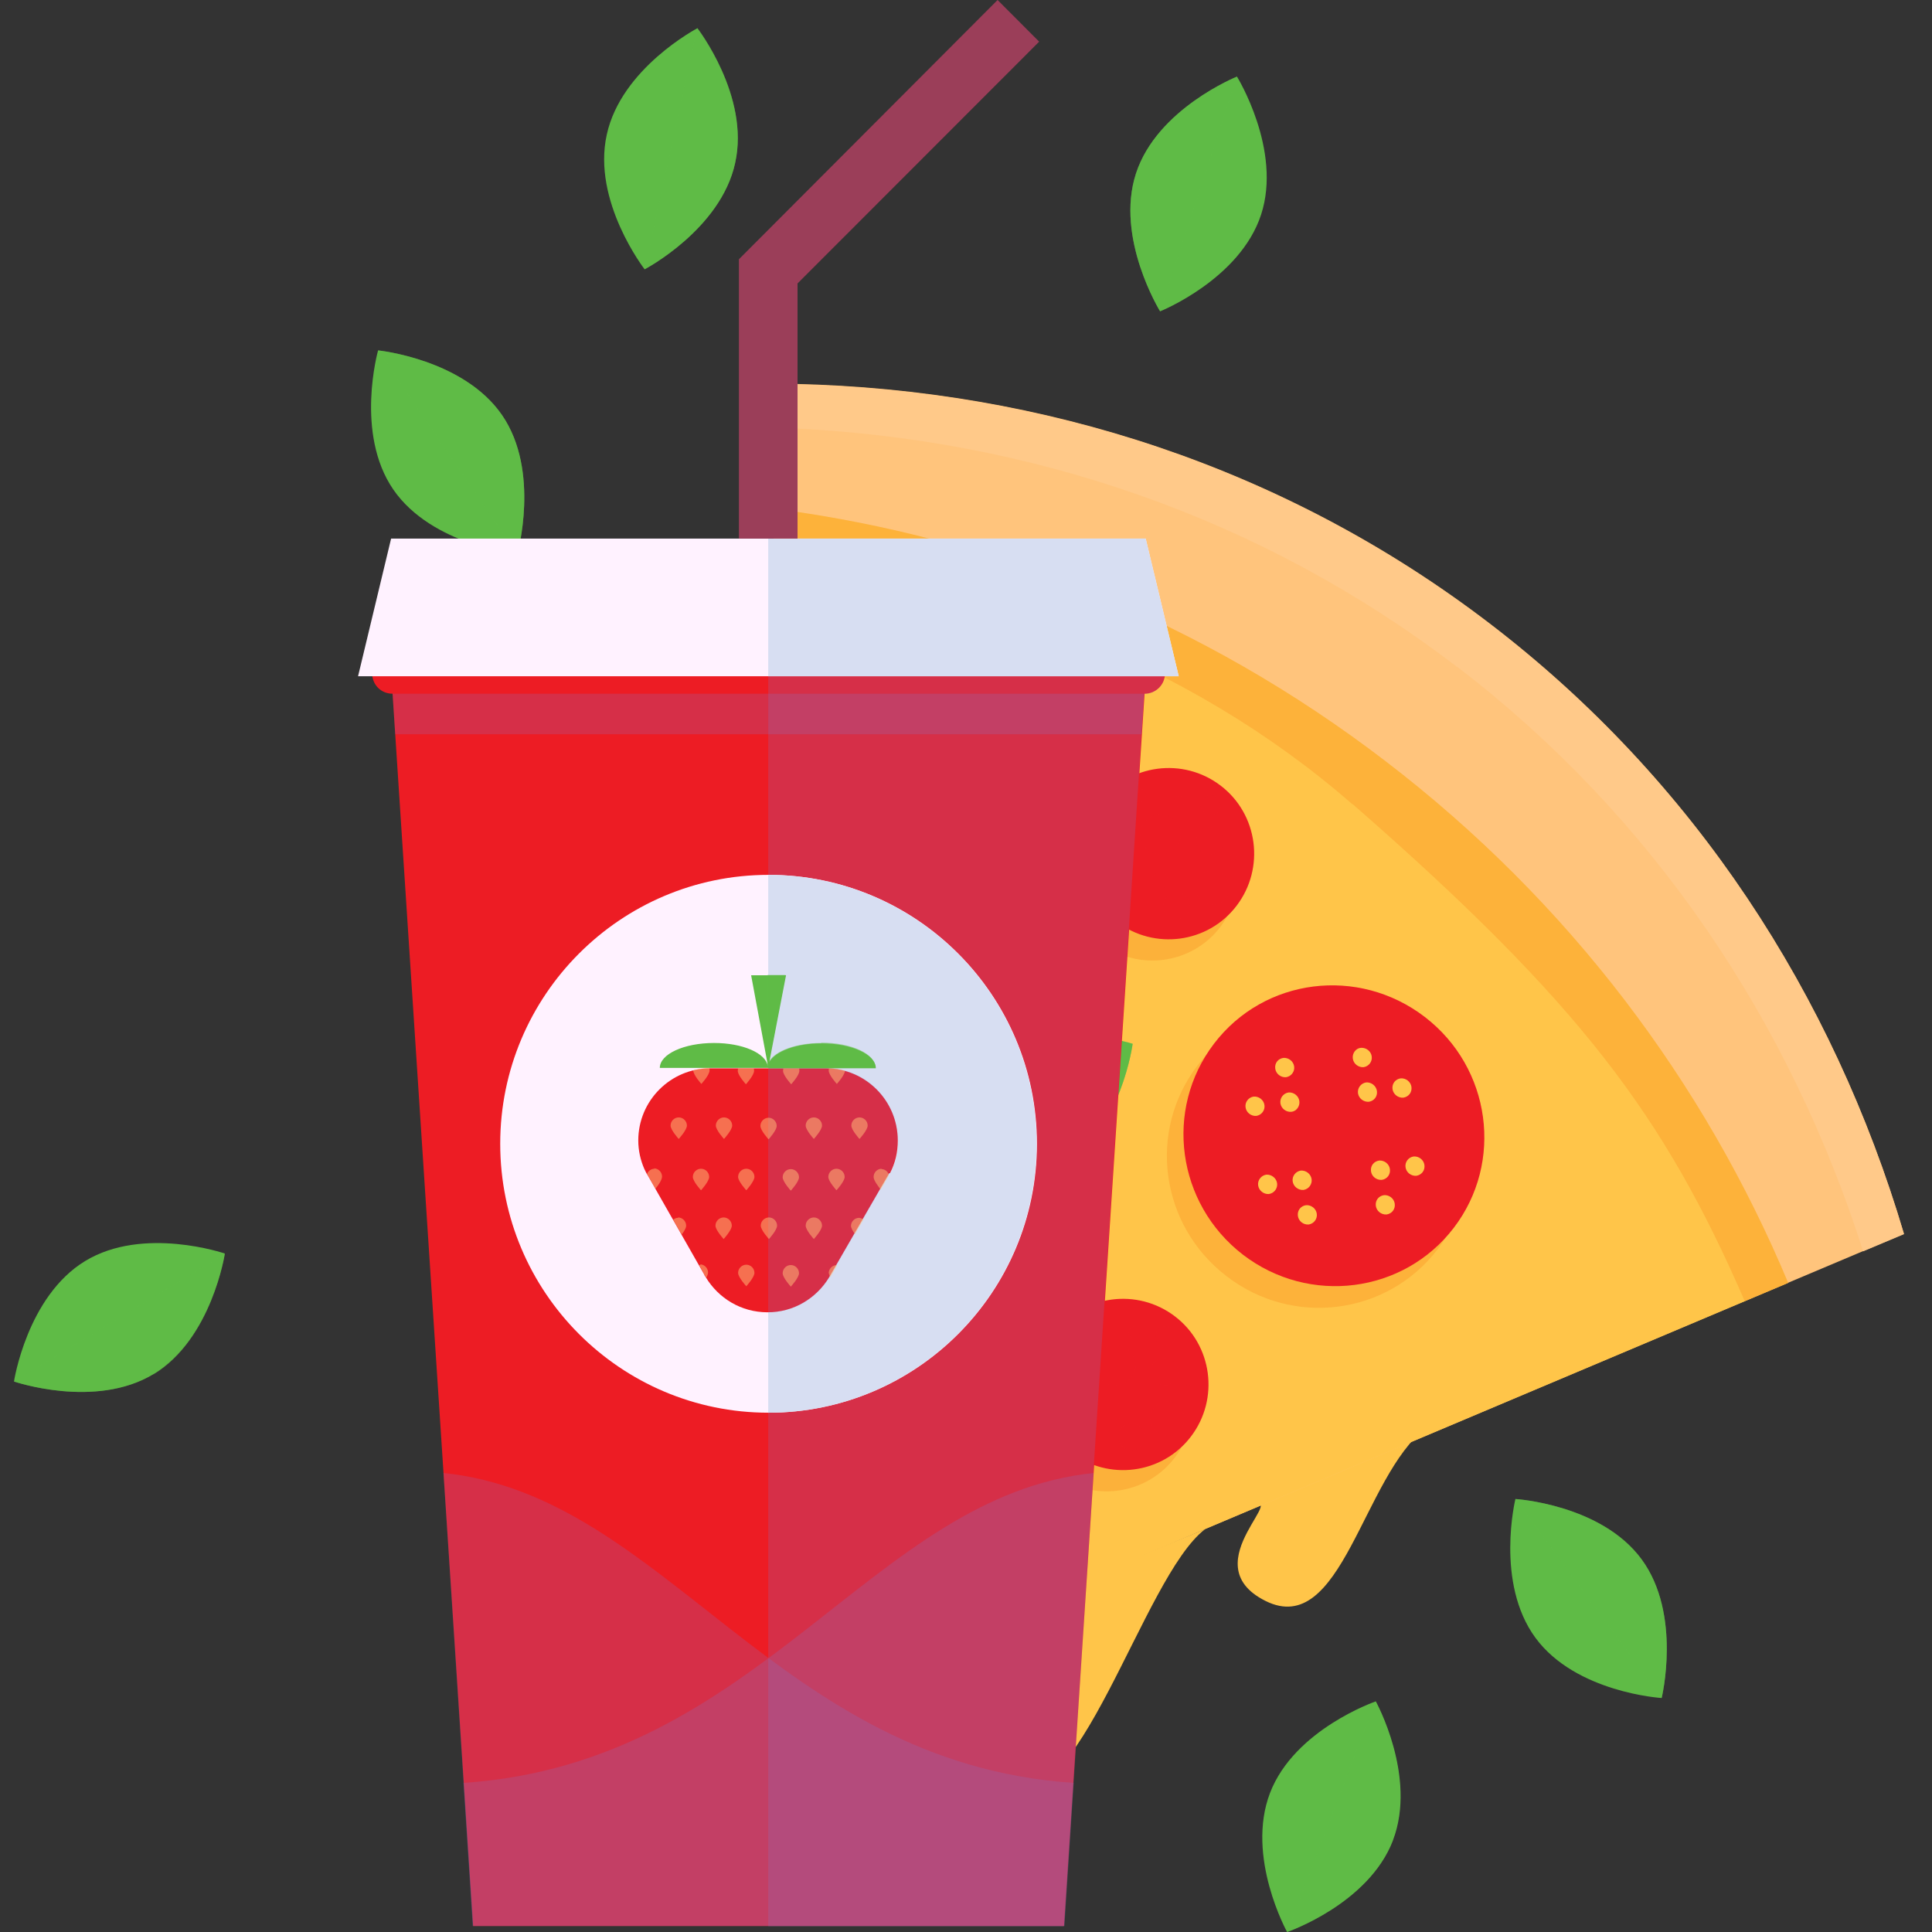 <svg width="46" height="46" viewBox="0 0 46 46" fill="none" xmlns="http://www.w3.org/2000/svg">
<rect x="0" y="0" width="46" height="46" fill="#333333" stroke="none"/>
<g clip-path="url(#clip0_2_6223)">
<path d="M33.95 34C32.448 35.151 31.944 39.021 30.132 38.118C28.321 37.215 30.937 35.417 29.646 35.851C28.356 36.285 33.95 34 33.95 34Z" fill="#FFC549"/>
<path d="M18.918 9.14L14.464 42.413L45.333 29.377C43.645 23.682 40.349 18.581 35.479 14.852C30.61 11.124 24.839 9.273 18.909 9.14H18.918Z" fill="#FFC47C"/>
<path d="M34.701 15.88C39.394 19.475 42.62 24.337 44.361 29.793L45.333 29.385C43.645 23.691 40.349 18.59 35.479 14.861C30.61 11.132 24.839 9.281 18.909 9.149L18.768 10.194C24.468 10.442 30 12.284 34.693 15.88H34.701Z" fill="#FFC989"/>
<path d="M18.52 12.116L14.464 42.413L42.576 30.546C40.587 25.79 37.37 21.477 32.996 18.129C28.621 14.773 23.619 12.797 18.52 12.124V12.116Z" fill="#FFC549"/>
<g style="mix-blend-mode:multiply" opacity="0.25">
<path d="M32.209 19.148C37.653 23.903 39.633 26.587 41.542 30.98L42.576 30.546C40.587 25.79 37.37 21.477 32.996 18.129C28.622 14.772 23.619 12.797 18.52 12.124L18.37 13.24C23.266 13.975 28.224 15.676 32.209 19.156V19.148Z" fill="#F6760D"/>
</g>
<mask id="mask0_2_6223" style="mask-type:luminance" maskUnits="userSpaceOnUse" x="14" y="12" width="29" height="31">
<path d="M18.52 12.116L14.464 42.413L42.576 30.546C40.587 25.79 37.37 21.477 32.996 18.129C28.621 14.773 23.619 12.797 18.52 12.124V12.116Z" fill="white"/>
</mask>
<g mask="url(#mask0_2_6223)">
<g style="mix-blend-mode:multiply" opacity="0.25">
<path d="M21.852 17.863C20.279 16.65 18.034 16.933 16.832 18.501C15.639 20.06 15.94 22.309 17.522 23.523C19.095 24.736 21.34 24.453 22.541 22.885C23.743 21.317 23.434 19.077 21.852 17.863Z" fill="#F6760D"/>
<path d="M22.498 35.115C20.924 33.902 18.68 34.186 17.478 35.753C16.285 37.312 16.585 39.561 18.167 40.775C19.74 41.988 21.985 41.705 23.187 40.137C24.389 38.569 24.079 36.329 22.498 35.115Z" fill="#F6760D"/>
<path d="M33.535 24.727C31.962 23.514 29.718 23.797 28.516 25.365C27.314 26.932 27.623 29.173 29.205 30.386C30.778 31.6 33.023 31.316 34.225 29.749C35.418 28.19 35.117 25.94 33.535 24.727Z" fill="#F6760D"/>
</g>
<path d="M22.922 22.371C21.729 23.93 19.484 24.222 17.902 23.009C16.329 21.796 16.02 19.555 17.213 17.987C18.406 16.429 20.65 16.136 22.232 17.35C23.814 18.563 24.115 20.812 22.922 22.371Z" fill="#ED1C24"/>
<path d="M20.509 20.511L20.854 22.903C22.073 22.584 22.913 21.494 22.895 20.228L20.5 20.511H20.509Z" fill="#ED1C24"/>
<path d="M20.403 19.759L22.798 19.475C22.445 18.253 21.322 17.394 20.059 17.367L20.403 19.759Z" fill="#ED1C24"/>
<path d="M19.634 19.847L19.29 17.456C18.07 17.775 17.231 18.864 17.248 20.131L19.643 19.847H19.634Z" fill="#ED1C24"/>
<path d="M19.749 20.609L17.355 20.892C17.708 22.114 18.83 22.974 20.094 23L19.749 20.609Z" fill="#ED1C24"/>
<path d="M20.527 18.342C20.545 18.465 20.66 18.554 20.783 18.545C20.907 18.527 20.995 18.412 20.978 18.288C20.96 18.164 20.845 18.076 20.721 18.085C20.598 18.102 20.509 18.218 20.527 18.342ZM21.473 19.068C21.49 19.192 21.605 19.28 21.729 19.271C21.853 19.254 21.941 19.148 21.923 19.015C21.906 18.891 21.791 18.802 21.667 18.811C21.543 18.829 21.455 18.935 21.473 19.068ZM20.651 19.165C20.668 19.289 20.783 19.378 20.907 19.369C21.031 19.351 21.119 19.245 21.101 19.112C21.084 18.979 20.969 18.899 20.845 18.908C20.721 18.926 20.633 19.041 20.651 19.165ZM18.424 19.449C18.406 19.325 18.291 19.236 18.167 19.245C18.044 19.263 17.955 19.378 17.973 19.502C17.991 19.626 18.105 19.714 18.229 19.705C18.353 19.688 18.441 19.573 18.424 19.449ZM19.131 18.527C19.113 18.404 18.998 18.315 18.874 18.324C18.751 18.333 18.662 18.448 18.68 18.581C18.698 18.705 18.812 18.793 18.936 18.784C19.06 18.767 19.148 18.651 19.131 18.527ZM19.254 19.351C19.237 19.227 19.122 19.139 18.998 19.148C18.874 19.165 18.786 19.28 18.804 19.404C18.821 19.528 18.936 19.617 19.06 19.608C19.184 19.59 19.272 19.475 19.254 19.351ZM18.724 21.308C18.706 21.184 18.592 21.096 18.468 21.105C18.344 21.122 18.256 21.238 18.273 21.362C18.291 21.486 18.406 21.574 18.53 21.565C18.653 21.548 18.742 21.432 18.724 21.308ZM19.546 21.211C19.528 21.087 19.413 20.998 19.29 21.007C19.166 21.025 19.078 21.14 19.095 21.264C19.113 21.388 19.228 21.477 19.352 21.468C19.475 21.45 19.564 21.335 19.546 21.211ZM19.67 22.035C19.652 21.911 19.537 21.822 19.413 21.831C19.29 21.84 19.201 21.955 19.219 22.088C19.237 22.212 19.352 22.3 19.475 22.291C19.599 22.274 19.687 22.159 19.67 22.035ZM21.075 21.849C21.093 21.973 21.207 22.061 21.331 22.052C21.455 22.035 21.543 21.928 21.526 21.796C21.508 21.672 21.393 21.583 21.269 21.592C21.146 21.61 21.057 21.716 21.075 21.849ZM21.782 20.928C21.799 21.052 21.914 21.14 22.038 21.131C22.162 21.114 22.25 21.007 22.233 20.875C22.215 20.75 22.1 20.662 21.976 20.671C21.853 20.689 21.764 20.804 21.782 20.928ZM20.96 21.025C20.978 21.149 21.093 21.238 21.216 21.229C21.34 21.211 21.428 21.105 21.411 20.972C21.393 20.848 21.278 20.759 21.154 20.768C21.031 20.777 20.942 20.892 20.96 21.025Z" fill="#FFC549"/>
<path d="M23.576 39.632C22.383 41.191 20.138 41.483 18.556 40.27C16.983 39.057 16.674 36.807 17.867 35.248C19.06 33.69 21.305 33.397 22.887 34.611C24.46 35.824 24.769 38.065 23.576 39.632Z" fill="#ED1C24"/>
<path d="M21.163 37.772L21.508 40.164C22.727 39.845 23.567 38.755 23.549 37.489L21.154 37.772H21.163Z" fill="#ED1C24"/>
<path d="M21.049 37.011L23.444 36.727C23.09 35.505 21.968 34.646 20.704 34.62L21.049 37.011Z" fill="#ED1C24"/>
<path d="M20.289 37.099L19.944 34.708C18.724 35.027 17.885 36.116 17.903 37.383L20.298 37.099H20.289Z" fill="#ED1C24"/>
<path d="M20.395 37.861L18 38.144C18.354 39.367 19.476 40.226 20.74 40.252L20.395 37.861Z" fill="#ED1C24"/>
<path d="M21.172 35.603C21.19 35.727 21.305 35.815 21.429 35.806C21.552 35.789 21.641 35.682 21.623 35.55C21.605 35.425 21.491 35.337 21.367 35.346C21.243 35.364 21.155 35.479 21.172 35.603ZM22.118 36.329C22.136 36.453 22.251 36.541 22.374 36.532C22.498 36.515 22.587 36.4 22.569 36.276C22.551 36.152 22.436 36.063 22.312 36.072C22.189 36.09 22.1 36.205 22.118 36.329ZM21.296 36.426C21.314 36.55 21.429 36.639 21.552 36.63C21.676 36.612 21.765 36.506 21.747 36.373C21.729 36.249 21.614 36.161 21.491 36.169C21.367 36.187 21.279 36.293 21.296 36.426ZM19.069 36.71C19.052 36.586 18.937 36.497 18.813 36.506C18.689 36.524 18.601 36.63 18.619 36.763C18.636 36.887 18.751 36.975 18.875 36.967C18.998 36.949 19.087 36.834 19.069 36.71ZM19.776 35.789C19.759 35.665 19.644 35.576 19.52 35.585C19.396 35.594 19.308 35.709 19.326 35.842C19.343 35.966 19.458 36.054 19.582 36.045C19.706 36.028 19.794 35.921 19.776 35.789ZM19.9 36.612C19.882 36.488 19.767 36.4 19.644 36.408C19.52 36.426 19.431 36.541 19.449 36.665C19.467 36.789 19.582 36.878 19.706 36.869C19.829 36.851 19.918 36.736 19.9 36.612ZM19.37 38.569C19.352 38.446 19.237 38.357 19.113 38.366C18.99 38.383 18.901 38.49 18.919 38.623C18.937 38.747 19.052 38.835 19.175 38.826C19.299 38.809 19.387 38.694 19.37 38.569ZM20.192 38.472C20.174 38.348 20.059 38.26 19.935 38.268C19.811 38.286 19.723 38.401 19.741 38.525C19.759 38.649 19.873 38.738 19.997 38.729C20.121 38.711 20.209 38.596 20.192 38.472ZM20.315 39.296C20.298 39.172 20.183 39.083 20.059 39.092C19.935 39.11 19.847 39.216 19.864 39.349C19.882 39.473 19.997 39.561 20.121 39.553C20.244 39.535 20.333 39.429 20.315 39.296ZM21.72 39.11C21.738 39.234 21.853 39.322 21.977 39.313C22.1 39.296 22.189 39.181 22.171 39.057C22.153 38.933 22.038 38.844 21.915 38.853C21.791 38.871 21.703 38.986 21.72 39.11ZM22.427 38.189C22.445 38.313 22.56 38.401 22.684 38.392C22.807 38.383 22.896 38.26 22.878 38.136C22.86 38.011 22.745 37.923 22.622 37.932C22.498 37.95 22.41 38.065 22.427 38.189ZM21.605 38.286C21.623 38.41 21.738 38.499 21.862 38.49C21.985 38.472 22.074 38.366 22.056 38.233C22.038 38.109 21.924 38.02 21.8 38.029C21.676 38.047 21.588 38.162 21.605 38.286Z" fill="#FFC549"/>
<path d="M34.613 29.235C33.42 30.794 31.175 31.086 29.593 29.873C28.02 28.659 27.711 26.419 28.904 24.851C30.097 23.283 32.342 23 33.924 24.213C35.505 25.427 35.806 27.676 34.613 29.235Z" fill="#ED1C24"/>
<path d="M32.2 27.375L32.545 29.766C33.764 29.448 34.604 28.358 34.586 27.092L32.191 27.375H32.2Z" fill="#ED1C24"/>
<path d="M32.086 26.613L34.481 26.33C34.127 25.108 33.005 24.249 31.741 24.222L32.086 26.613Z" fill="#ED1C24"/>
<path d="M31.326 26.711L30.981 24.32C29.762 24.639 28.922 25.728 28.94 26.994L31.335 26.711H31.326Z" fill="#ED1C24"/>
<path d="M31.432 27.464L29.037 27.747C29.391 28.969 30.513 29.828 31.777 29.855L31.432 27.464Z" fill="#ED1C24"/>
<path d="M32.21 25.205C32.227 25.329 32.342 25.418 32.466 25.409C32.59 25.391 32.678 25.276 32.66 25.152C32.643 25.028 32.528 24.94 32.404 24.948C32.28 24.957 32.192 25.081 32.21 25.205ZM33.155 25.931C33.173 26.055 33.288 26.144 33.411 26.135C33.535 26.117 33.624 26.011 33.606 25.878C33.588 25.754 33.473 25.666 33.35 25.675C33.226 25.692 33.138 25.799 33.155 25.931ZM32.333 26.029C32.351 26.153 32.466 26.241 32.59 26.233C32.713 26.215 32.802 26.109 32.784 25.976C32.766 25.852 32.651 25.763 32.528 25.772C32.404 25.79 32.316 25.905 32.333 26.029ZM30.106 26.312C30.089 26.188 29.974 26.1 29.85 26.109C29.726 26.126 29.638 26.241 29.656 26.365C29.673 26.489 29.788 26.578 29.912 26.569C30.036 26.551 30.124 26.436 30.106 26.312ZM30.813 25.391C30.796 25.267 30.681 25.179 30.557 25.188C30.433 25.205 30.345 25.311 30.363 25.444C30.38 25.568 30.495 25.657 30.619 25.648C30.743 25.63 30.831 25.515 30.813 25.391ZM30.937 26.215C30.919 26.091 30.804 26.002 30.681 26.011C30.557 26.029 30.469 26.144 30.486 26.268C30.504 26.392 30.619 26.481 30.743 26.472C30.866 26.463 30.955 26.339 30.937 26.215ZM30.407 28.172C30.389 28.048 30.274 27.96 30.151 27.968C30.027 27.986 29.938 28.101 29.956 28.225C29.974 28.349 30.089 28.438 30.212 28.429C30.336 28.411 30.424 28.296 30.407 28.172ZM31.229 28.075C31.211 27.951 31.096 27.862 30.972 27.871C30.849 27.889 30.76 28.004 30.778 28.128C30.796 28.252 30.91 28.34 31.034 28.332C31.158 28.314 31.246 28.199 31.229 28.075ZM31.352 28.898C31.335 28.774 31.22 28.686 31.096 28.695C30.972 28.712 30.884 28.819 30.902 28.951C30.919 29.076 31.034 29.164 31.158 29.155C31.282 29.137 31.37 29.022 31.352 28.898ZM32.758 28.712C32.775 28.836 32.89 28.925 33.014 28.916C33.138 28.898 33.226 28.792 33.208 28.659C33.191 28.535 33.076 28.447 32.952 28.456C32.828 28.473 32.74 28.579 32.758 28.712ZM33.465 27.791C33.482 27.915 33.597 28.004 33.721 27.995C33.844 27.977 33.933 27.871 33.915 27.738C33.898 27.614 33.783 27.526 33.659 27.535C33.535 27.552 33.447 27.667 33.465 27.791ZM32.643 27.889C32.66 28.013 32.775 28.101 32.899 28.092C33.023 28.075 33.111 27.968 33.093 27.836C33.076 27.712 32.961 27.623 32.837 27.632C32.713 27.65 32.625 27.756 32.643 27.889Z" fill="#FFC549"/>
<path opacity="0.25" d="M29.055 22.07C28.374 22.965 27.093 23.133 26.2 22.451C25.308 21.769 25.14 20.485 25.82 19.59C26.5 18.696 27.782 18.528 28.674 19.209C29.567 19.891 29.735 21.176 29.055 22.07Z" fill="#F6760D"/>
<path d="M29.443 21.565C28.763 22.46 27.481 22.628 26.589 21.946C25.696 21.264 25.528 19.98 26.209 19.085C26.889 18.191 28.171 18.023 29.063 18.705C29.956 19.387 30.124 20.671 29.443 21.565Z" fill="#ED1C24"/>
<g style="mix-blend-mode:multiply" opacity="0.25">
<path d="M29.064 20.219C29.169 20.077 29.143 19.874 29.002 19.759C28.86 19.652 28.657 19.679 28.542 19.821C28.436 19.962 28.462 20.166 28.604 20.281C28.745 20.396 28.949 20.361 29.064 20.219ZM27.924 19.484C27.711 19.325 27.42 19.36 27.252 19.573C27.093 19.785 27.128 20.077 27.34 20.246C27.552 20.405 27.844 20.37 28.012 20.157C28.171 19.945 28.136 19.652 27.924 19.484ZM28.206 21.317C28.065 21.211 27.87 21.238 27.764 21.379C27.658 21.521 27.685 21.716 27.826 21.822C27.968 21.928 28.162 21.902 28.268 21.76C28.374 21.618 28.348 21.424 28.206 21.317ZM26.934 21.131C26.845 21.061 26.713 21.078 26.642 21.167C26.571 21.255 26.589 21.388 26.677 21.459C26.766 21.53 26.898 21.512 26.969 21.424C27.04 21.335 27.022 21.202 26.934 21.131ZM26.713 20.175C26.571 20.069 26.377 20.095 26.271 20.237C26.165 20.378 26.191 20.573 26.333 20.68C26.474 20.786 26.669 20.759 26.775 20.618C26.881 20.476 26.854 20.281 26.713 20.175ZM27.252 19.041C27.305 18.97 27.296 18.864 27.225 18.811C27.155 18.758 27.049 18.767 26.995 18.837C26.942 18.908 26.951 19.015 27.022 19.068C27.093 19.121 27.199 19.112 27.252 19.041ZM29.196 21.379C29.064 21.556 28.807 21.592 28.63 21.459C28.454 21.326 28.418 21.069 28.551 20.892C28.683 20.715 28.94 20.68 29.116 20.821C29.293 20.954 29.329 21.211 29.196 21.388V21.379ZM29.011 19.316C28.931 19.422 28.781 19.44 28.683 19.36C28.577 19.28 28.56 19.13 28.639 19.032C28.719 18.926 28.869 18.908 28.966 18.988C29.072 19.068 29.09 19.218 29.011 19.316ZM28.189 19.165C28.144 19.227 28.056 19.236 28.003 19.192C27.941 19.148 27.932 19.059 27.977 19.006C28.021 18.944 28.109 18.935 28.162 18.979C28.224 19.023 28.233 19.112 28.189 19.165ZM27.773 21.087C27.711 21.176 27.588 21.193 27.499 21.122C27.411 21.061 27.393 20.936 27.464 20.848C27.526 20.759 27.649 20.742 27.738 20.812C27.826 20.875 27.844 20.998 27.773 21.087ZM26.704 19.617C26.66 19.67 26.589 19.679 26.536 19.643C26.483 19.608 26.474 19.528 26.509 19.475C26.545 19.422 26.624 19.413 26.677 19.449C26.73 19.493 26.739 19.564 26.704 19.617ZM29.444 20.467C29.444 20.467 29.364 20.511 29.32 20.485C29.284 20.458 29.276 20.405 29.302 20.361C29.329 20.325 29.382 20.317 29.426 20.343C29.461 20.37 29.47 20.423 29.444 20.467Z" fill="#ED1C24"/>
</g>
<path opacity="0.25" d="M27.968 34.708C27.287 35.603 26.006 35.771 25.113 35.089C24.221 34.407 24.053 33.123 24.733 32.228C25.414 31.334 26.695 31.166 27.588 31.848C28.48 32.529 28.648 33.814 27.968 34.708Z" fill="#F6760D"/>
<path d="M28.356 34.203C27.676 35.098 26.394 35.266 25.502 34.584C24.609 33.902 24.441 32.618 25.122 31.724C25.802 30.829 27.084 30.661 27.976 31.343C28.869 32.025 29.037 33.309 28.356 34.203Z" fill="#ED1C24"/>
<g style="mix-blend-mode:multiply" opacity="0.25">
<path d="M27.985 32.857C28.091 32.715 28.065 32.512 27.924 32.397C27.782 32.29 27.579 32.317 27.464 32.459C27.358 32.6 27.384 32.804 27.526 32.919C27.667 33.025 27.87 32.999 27.985 32.857ZM26.845 32.122C26.633 31.963 26.342 31.998 26.174 32.211C26.015 32.423 26.05 32.715 26.262 32.884C26.474 33.043 26.766 33.008 26.934 32.795C27.102 32.583 27.057 32.29 26.845 32.122ZM27.128 33.955C26.987 33.849 26.792 33.876 26.686 34.017C26.58 34.159 26.607 34.354 26.748 34.46C26.89 34.566 27.084 34.54 27.19 34.398C27.296 34.257 27.27 34.062 27.128 33.955ZM25.855 33.769C25.767 33.699 25.635 33.716 25.564 33.805C25.493 33.893 25.511 34.026 25.599 34.097C25.688 34.168 25.82 34.15 25.891 34.062C25.962 33.973 25.944 33.84 25.855 33.769ZM25.635 32.813C25.493 32.707 25.299 32.733 25.193 32.875C25.087 33.017 25.113 33.211 25.255 33.318C25.396 33.424 25.59 33.397 25.697 33.256C25.802 33.114 25.776 32.919 25.635 32.813ZM26.174 31.679C26.227 31.608 26.218 31.502 26.147 31.449C26.076 31.396 25.97 31.405 25.917 31.476C25.864 31.546 25.873 31.653 25.944 31.706C26.015 31.759 26.121 31.75 26.174 31.679ZM28.118 34.017C27.985 34.194 27.729 34.23 27.552 34.088C27.376 33.955 27.34 33.699 27.473 33.521C27.605 33.344 27.862 33.309 28.038 33.451C28.215 33.583 28.25 33.84 28.118 34.017ZM27.932 31.954C27.853 32.06 27.703 32.078 27.605 31.998C27.499 31.918 27.482 31.768 27.561 31.67C27.641 31.564 27.791 31.546 27.888 31.626C27.994 31.706 28.012 31.856 27.932 31.954ZM27.11 31.803C27.066 31.865 26.978 31.874 26.925 31.83C26.863 31.786 26.854 31.697 26.898 31.644C26.942 31.582 27.031 31.573 27.084 31.617C27.146 31.662 27.155 31.75 27.11 31.803ZM26.695 33.725C26.633 33.814 26.509 33.831 26.421 33.761C26.333 33.699 26.315 33.575 26.386 33.486C26.448 33.397 26.571 33.38 26.66 33.451C26.748 33.521 26.766 33.636 26.695 33.725ZM25.626 32.255C25.582 32.308 25.511 32.317 25.458 32.282C25.405 32.246 25.396 32.166 25.431 32.113C25.467 32.06 25.546 32.051 25.599 32.087C25.652 32.131 25.661 32.202 25.626 32.255ZM28.365 33.105C28.365 33.105 28.286 33.149 28.242 33.123C28.206 33.096 28.198 33.043 28.224 32.999C28.25 32.955 28.303 32.955 28.348 32.981C28.383 33.008 28.392 33.061 28.365 33.105Z" fill="#ED1C24"/>
</g>
<path opacity="0.25" d="M18.317 28.934C17.637 29.828 16.355 29.997 15.463 29.315C14.57 28.633 14.402 27.349 15.083 26.454C15.763 25.559 17.045 25.391 17.937 26.073C18.83 26.755 18.998 28.039 18.317 28.934Z" fill="#F6760D"/>
<path d="M18.706 28.42C18.025 29.315 16.744 29.483 15.851 28.801C14.959 28.119 14.791 26.835 15.471 25.94C16.152 25.046 17.433 24.878 18.326 25.559C19.218 26.241 19.386 27.526 18.706 28.42Z" fill="#ED1C24"/>
<g style="mix-blend-mode:multiply" opacity="0.25">
<path d="M18.335 27.083C18.441 26.941 18.415 26.737 18.273 26.622C18.132 26.516 17.928 26.543 17.814 26.684C17.707 26.826 17.734 27.03 17.875 27.145C18.017 27.251 18.22 27.224 18.335 27.083ZM17.195 26.348C16.983 26.188 16.691 26.224 16.523 26.436C16.364 26.649 16.4 26.941 16.612 27.109C16.824 27.269 17.115 27.233 17.283 27.021C17.442 26.808 17.407 26.516 17.195 26.348ZM17.478 28.181C17.336 28.075 17.142 28.101 17.036 28.243C16.93 28.385 16.956 28.58 17.098 28.686C17.239 28.792 17.433 28.765 17.54 28.624C17.646 28.482 17.619 28.287 17.478 28.181ZM16.205 27.995C16.117 27.924 15.984 27.942 15.914 28.03C15.843 28.119 15.861 28.252 15.949 28.323C16.037 28.394 16.17 28.376 16.241 28.287C16.311 28.199 16.294 28.066 16.205 27.995ZM15.984 27.038C15.843 26.932 15.648 26.959 15.542 27.101C15.436 27.242 15.463 27.437 15.604 27.543C15.746 27.65 15.94 27.623 16.046 27.481C16.152 27.34 16.126 27.145 15.984 27.038ZM16.523 25.905C16.576 25.834 16.567 25.728 16.497 25.675C16.426 25.622 16.32 25.63 16.267 25.701C16.214 25.772 16.223 25.878 16.294 25.931C16.364 25.985 16.47 25.976 16.523 25.905ZM18.468 28.243C18.335 28.42 18.079 28.456 17.902 28.314C17.725 28.181 17.69 27.924 17.831 27.747C17.964 27.57 18.22 27.535 18.397 27.676C18.574 27.809 18.609 28.066 18.476 28.243H18.468ZM18.282 26.18C18.202 26.286 18.052 26.303 17.955 26.224C17.849 26.144 17.831 25.994 17.911 25.896C17.99 25.799 18.14 25.772 18.238 25.852C18.344 25.931 18.361 26.082 18.282 26.18ZM17.46 26.029C17.416 26.091 17.328 26.1 17.274 26.055C17.213 26.011 17.204 25.923 17.248 25.869C17.292 25.808 17.381 25.799 17.433 25.843C17.495 25.887 17.504 25.976 17.46 26.029ZM17.045 27.951C16.983 28.039 16.859 28.057 16.771 27.986C16.682 27.924 16.665 27.8 16.735 27.712C16.797 27.623 16.921 27.605 17.009 27.676C17.098 27.738 17.115 27.862 17.045 27.951ZM15.975 26.481C15.931 26.534 15.861 26.543 15.807 26.507C15.754 26.472 15.746 26.392 15.781 26.339C15.816 26.286 15.896 26.277 15.949 26.312C16.002 26.357 16.011 26.427 15.975 26.481ZM18.715 27.331C18.715 27.331 18.635 27.375 18.591 27.349C18.556 27.322 18.547 27.269 18.574 27.224C18.6 27.18 18.653 27.18 18.697 27.207C18.733 27.233 18.741 27.287 18.715 27.331Z" fill="#ED1C24"/>
</g>
</g>
<path d="M25.334 27.756C23.964 28.624 22.02 28.004 22.02 28.004C22.02 28.004 22.285 25.976 23.654 25.099C25.024 24.231 26.968 24.851 26.968 24.851C26.968 24.851 26.703 26.879 25.334 27.756Z" fill="#5FBB46"/>
<g style="mix-blend-mode:multiply" opacity="0.5">
<path d="M25.334 27.756C23.964 28.624 22.02 28.004 22.02 28.004L26.968 24.851C26.968 24.851 26.703 26.879 25.334 27.756Z" fill="#5FBB46"/>
</g>
<path d="M27.048 4.127C26.544 5.668 27.622 7.413 27.622 7.413C27.622 7.413 29.523 6.651 30.026 5.11C30.53 3.569 29.452 1.824 29.452 1.824C29.452 1.824 27.552 2.586 27.048 4.127Z" fill="#5FBB46"/>
<g style="mix-blend-mode:multiply" opacity="0.5">
<path d="M27.048 4.127C26.544 5.668 27.622 7.413 27.622 7.413L29.452 1.824C29.452 1.824 27.552 2.586 27.048 4.127Z" fill="#5FBB46"/>
</g>
<path d="M33.164 43.821C32.581 45.336 30.645 46 30.645 46C30.645 46 29.655 44.211 30.239 42.688C30.822 41.173 32.757 40.509 32.757 40.509C32.757 40.509 33.747 42.298 33.164 43.821Z" fill="#5FBB46"/>
<g style="mix-blend-mode:multiply" opacity="0.5">
<path d="M33.164 43.821C32.581 45.336 30.645 46 30.645 46L32.749 40.509C32.749 40.509 33.739 42.298 33.155 43.821H33.164Z" fill="#5FBB46"/>
</g>
<path d="M39.085 37.126C40.049 38.437 39.563 40.429 39.563 40.429C39.563 40.429 37.521 40.305 36.558 38.995C35.595 37.684 36.081 35.691 36.081 35.691C36.081 35.691 38.122 35.815 39.085 37.126Z" fill="#5FBB46"/>
<g style="mix-blend-mode:multiply" opacity="0.5">
<path d="M39.086 37.126C40.049 38.437 39.563 40.429 39.563 40.429L36.081 35.691C36.081 35.691 38.123 35.815 39.086 37.126Z" fill="#5FBB46"/>
</g>
<path d="M3.656 32.715C2.268 33.557 0.333 32.893 0.333 32.893C0.333 32.893 0.642 30.864 2.03 30.023C3.417 29.182 5.353 29.846 5.353 29.846C5.353 29.846 5.043 31.874 3.656 32.715Z" fill="#5FBB46"/>
<g style="mix-blend-mode:multiply" opacity="0.5">
<path d="M3.656 32.715C2.268 33.557 0.333 32.892 0.333 32.892L5.353 29.855C5.353 29.855 5.043 31.883 3.656 32.724V32.715Z" fill="#5FBB46"/>
</g>
<path d="M17.504 3.879C17.16 5.464 15.348 6.412 15.348 6.412C15.348 6.412 14.093 4.791 14.447 3.206C14.791 1.621 16.603 0.673 16.603 0.673C16.603 0.673 17.858 2.294 17.504 3.879Z" fill="#5FBB46"/>
<g style="mix-blend-mode:multiply" opacity="0.5">
<path d="M17.504 3.879C17.159 5.464 15.348 6.412 15.348 6.412L16.603 0.664C16.603 0.664 17.858 2.285 17.504 3.87V3.879Z" fill="#5FBB46"/>
</g>
<path d="M24.627 18.164C24.486 19.785 22.807 20.954 22.807 20.954C22.807 20.954 21.358 19.51 21.499 17.89C21.64 16.269 23.32 15.1 23.32 15.1C23.32 15.1 24.769 16.544 24.627 18.164Z" fill="#5FBB46"/>
<g style="mix-blend-mode:multiply" opacity="0.5">
<path d="M24.627 18.164C24.486 19.785 22.807 20.954 22.807 20.954L23.319 15.091C23.319 15.091 24.768 16.535 24.627 18.156V18.164Z" fill="#5FBB46"/>
</g>
<path d="M11.954 9.884C12.873 11.221 12.316 13.196 12.316 13.196C12.316 13.196 10.284 12.992 9.364 11.655C8.445 10.318 9.002 8.343 9.002 8.343C9.002 8.343 11.035 8.546 11.954 9.884Z" fill="#5FBB46"/>
<g style="mix-blend-mode:multiply" opacity="0.5">
<path d="M11.954 9.884C12.873 11.221 12.316 13.196 12.316 13.196L9.002 8.343C9.002 8.343 11.035 8.546 11.954 9.884Z" fill="#5FBB46"/>
</g>
<path d="M28.692 36.409C27.19 37.56 25.67 43.485 23.858 42.581C22.046 41.678 25.678 37.826 24.388 38.26C23.098 38.694 28.692 36.409 28.692 36.409Z" fill="#FFC549"/>
<path d="M23.929 44.733C23.681 45.238 23.063 45.451 22.559 45.194C22.055 44.937 21.843 44.326 22.099 43.821C22.356 43.316 22.965 43.104 23.469 43.361C23.973 43.618 24.185 44.229 23.929 44.733Z" fill="#FFC549"/>
<path d="M27.729 16.03C27.729 15.764 27.517 15.543 27.243 15.543H9.347C9.082 15.543 8.861 15.755 8.861 16.03C8.861 16.305 9.073 16.517 9.347 16.517L11.265 45.858H25.334L27.252 16.517C27.517 16.517 27.738 16.305 27.738 16.03H27.729Z" fill="#ED1C24"/>
<g style="mix-blend-mode:multiply" opacity="0.2">
<path d="M27.181 17.483L27.243 16.517H9.348L9.41 17.483H27.181Z" fill="#797BD5"/>
</g>
<g style="mix-blend-mode:multiply" opacity="0.2">
<path d="M27.243 15.552H18.291V45.867H25.326L27.243 16.526C27.508 16.526 27.729 16.314 27.729 16.039C27.729 15.764 27.517 15.552 27.243 15.552Z" fill="#797BD5"/>
</g>
<path d="M27.278 12.824H9.312L8.525 16.101H28.065L27.278 12.824Z" fill="#FFF2FF"/>
<path d="M18.291 16.101H28.065L27.279 12.824H18.291V16.101Z" fill="#D7DEF2"/>
<path d="M24.689 27.233C24.689 30.767 21.826 33.636 18.3 33.636C14.774 33.636 11.91 30.767 11.91 27.233C11.91 23.7 14.774 20.83 18.3 20.83C21.826 20.83 24.689 23.7 24.689 27.233Z" fill="#FFF2FF"/>
<path d="M18.291 20.83V33.636C21.817 33.636 24.68 30.767 24.68 27.233C24.68 23.7 21.817 20.83 18.291 20.83Z" fill="#D7DEF2"/>
<path d="M21.189 27.933C21.313 27.694 21.375 27.437 21.375 27.154C21.375 26.206 20.606 25.436 19.66 25.436H16.912C15.966 25.436 15.197 26.206 15.197 27.154C15.197 27.393 15.25 27.623 15.339 27.827L15.356 27.862C15.356 27.862 15.392 27.942 15.418 27.977L16.77 30.351C16.77 30.351 16.77 30.351 16.77 30.36L16.806 30.413C17.106 30.909 17.645 31.245 18.273 31.245C18.9 31.245 19.439 30.909 19.74 30.413L21.11 28.039C21.11 28.039 21.154 27.968 21.171 27.933H21.189Z" fill="#ED1C24"/>
<g style="mix-blend-mode:multiply" opacity="0.2">
<path d="M21.374 27.145C21.374 26.197 20.605 25.427 19.66 25.427H18.29V31.245C18.909 31.245 19.448 30.909 19.748 30.413L21.118 28.039C21.118 28.039 21.162 27.968 21.18 27.933V27.924C21.304 27.694 21.366 27.428 21.366 27.145H21.374Z" fill="#797BD5"/>
</g>
<path opacity="0.5" d="M18.652 25.436C18.652 25.436 18.644 25.48 18.644 25.497C18.644 25.604 18.838 25.816 18.838 25.816C18.838 25.816 19.032 25.604 19.032 25.497C19.032 25.471 19.032 25.453 19.024 25.436H18.67H18.652ZM17.574 25.436C17.574 25.436 17.566 25.48 17.566 25.497C17.566 25.604 17.76 25.816 17.76 25.816C17.76 25.816 17.954 25.604 17.954 25.497C17.954 25.471 17.954 25.453 17.945 25.436H17.592H17.574ZM18.829 27.836C18.723 27.836 18.635 27.924 18.635 28.03C18.635 28.137 18.829 28.349 18.829 28.349C18.829 28.349 19.024 28.137 19.024 28.03C19.024 27.924 18.935 27.836 18.829 27.836ZM18.299 26.613C18.193 26.613 18.105 26.702 18.105 26.808C18.105 26.915 18.299 27.127 18.299 27.127C18.299 27.127 18.493 26.915 18.493 26.808C18.493 26.702 18.405 26.613 18.299 26.613ZM16.143 28.996C16.099 28.996 16.063 29.014 16.028 29.04L16.231 29.394C16.284 29.323 16.337 29.244 16.337 29.182C16.337 29.076 16.249 28.987 16.143 28.987V28.996ZM18.829 30.12C18.723 30.12 18.635 30.209 18.635 30.315C18.635 30.422 18.829 30.634 18.829 30.634C18.829 30.634 19.024 30.422 19.024 30.315C19.024 30.209 18.935 30.12 18.829 30.12ZM19.377 26.605C19.271 26.605 19.183 26.693 19.183 26.799C19.183 26.906 19.377 27.118 19.377 27.118C19.377 27.118 19.572 26.906 19.572 26.799C19.572 26.693 19.483 26.605 19.377 26.605ZM16.682 30.12C16.682 30.12 16.655 30.12 16.646 30.12L16.77 30.342C16.77 30.342 16.77 30.342 16.77 30.351L16.805 30.404C16.805 30.404 16.805 30.413 16.814 30.422C16.841 30.377 16.858 30.333 16.858 30.298C16.858 30.191 16.77 30.103 16.664 30.103L16.682 30.12ZM15.586 27.827C15.506 27.827 15.436 27.88 15.409 27.942C15.409 27.942 15.409 27.96 15.418 27.968L15.604 28.305C15.657 28.243 15.763 28.101 15.763 28.013C15.763 27.906 15.674 27.818 15.568 27.818L15.586 27.827ZM16.16 26.605C16.054 26.605 15.966 26.693 15.966 26.799C15.966 26.906 16.16 27.118 16.16 27.118C16.16 27.118 16.355 26.906 16.355 26.799C16.355 26.693 16.266 26.605 16.16 26.605ZM16.691 27.827C16.585 27.827 16.496 27.915 16.496 28.022C16.496 28.128 16.691 28.34 16.691 28.34C16.691 28.34 16.885 28.128 16.885 28.022C16.885 27.915 16.797 27.827 16.691 27.827ZM16.505 25.48C16.505 25.595 16.699 25.808 16.699 25.808C16.699 25.808 16.894 25.595 16.894 25.489C16.894 25.471 16.894 25.444 16.885 25.427C16.761 25.427 16.638 25.444 16.523 25.48H16.505ZM20.261 29.182C20.261 29.235 20.305 29.315 20.358 29.385L20.561 29.031C20.561 29.031 20.491 28.996 20.455 28.996C20.349 28.996 20.261 29.084 20.261 29.191V29.182ZM19.739 25.427C19.739 25.427 19.731 25.462 19.731 25.489C19.731 25.595 19.925 25.808 19.925 25.808C19.925 25.808 20.119 25.595 20.119 25.489C20.005 25.462 19.881 25.436 19.748 25.436L19.739 25.427ZM19.916 27.827C19.81 27.827 19.722 27.915 19.722 28.022C19.722 28.128 19.916 28.34 19.916 28.34C19.916 28.34 20.111 28.128 20.111 28.022C20.111 27.915 20.022 27.827 19.916 27.827ZM20.994 27.827C20.888 27.827 20.8 27.915 20.8 28.022C20.8 28.11 20.924 28.261 20.968 28.323L21.127 28.048C21.127 28.048 21.154 28.004 21.162 27.977C21.145 27.898 21.074 27.836 20.986 27.836L20.994 27.827ZM17.769 27.827C17.663 27.827 17.574 27.915 17.574 28.022C17.574 28.128 17.769 28.34 17.769 28.34C17.769 28.34 17.963 28.128 17.963 28.022C17.963 27.915 17.875 27.827 17.769 27.827ZM19.731 30.306C19.731 30.306 19.748 30.369 19.766 30.413L19.934 30.12C19.934 30.12 19.934 30.12 19.925 30.12C19.819 30.12 19.731 30.209 19.731 30.315V30.306ZM20.464 26.605C20.358 26.605 20.27 26.693 20.27 26.799C20.27 26.906 20.464 27.118 20.464 27.118C20.464 27.118 20.659 26.906 20.659 26.799C20.659 26.693 20.57 26.605 20.464 26.605ZM17.238 26.605C17.133 26.605 17.044 26.693 17.044 26.799C17.044 26.906 17.238 27.118 17.238 27.118C17.238 27.118 17.433 26.906 17.433 26.799C17.433 26.693 17.345 26.605 17.238 26.605ZM19.377 28.987C19.271 28.987 19.183 29.076 19.183 29.182C19.183 29.288 19.377 29.501 19.377 29.501C19.377 29.501 19.572 29.288 19.572 29.182C19.572 29.076 19.483 28.987 19.377 28.987ZM17.769 30.112C17.663 30.112 17.574 30.2 17.574 30.306C17.574 30.413 17.769 30.625 17.769 30.625C17.769 30.625 17.963 30.413 17.963 30.306C17.963 30.2 17.875 30.112 17.769 30.112ZM17.23 28.987C17.124 28.987 17.035 29.076 17.035 29.182C17.035 29.288 17.23 29.501 17.23 29.501C17.23 29.501 17.424 29.288 17.424 29.182C17.424 29.076 17.336 28.987 17.23 28.987ZM18.308 28.987C18.202 28.987 18.113 29.076 18.113 29.182C18.113 29.288 18.308 29.501 18.308 29.501C18.308 29.501 18.502 29.288 18.502 29.182C18.502 29.076 18.414 28.987 18.308 28.987Z" fill="#FFC47C"/>
<path d="M18.299 25.435H20.853C20.853 25.108 20.279 24.842 19.563 24.842C18.962 24.842 18.467 25.028 18.317 25.285L18.715 23.221H17.884L18.282 25.364V25.382C18.229 25.072 17.681 24.833 17 24.833C16.284 24.833 15.71 25.099 15.71 25.426H18.299V25.435Z" fill="#5FBB46"/>
<g style="mix-blend-mode:multiply" opacity="0.5">
<path d="M19.554 24.833C18.953 24.833 18.458 25.019 18.308 25.276L18.706 23.212H18.273V25.356V25.373V25.418H20.844C20.844 25.09 20.27 24.824 19.554 24.824V24.833Z" fill="#5FBB46"/>
</g>
<path d="M18.989 12.824H17.593V6.173L23.752 0L24.742 0.992L18.989 6.749V12.824Z" fill="#9B3E59"/>
<g style="mix-blend-mode:multiply" opacity="0.2">
<path d="M25.564 42.449L25.343 45.858H11.256L10.558 35.071C15.851 35.611 18.476 41.97 25.555 42.449H25.564Z" fill="#797BD5"/>
</g>
<g style="mix-blend-mode:multiply" opacity="0.2">
<path d="M11.035 42.449L11.256 45.858H25.343L26.041 35.071C20.747 35.611 18.123 41.97 11.044 42.449H11.035Z" fill="#797BD5"/>
</g>
</g>
<defs>
<clipPath id="clip0_2_6223">
<rect width="45" height="46" fill="white" transform="translate(0.333)"/>
</clipPath>
</defs>
</svg>
